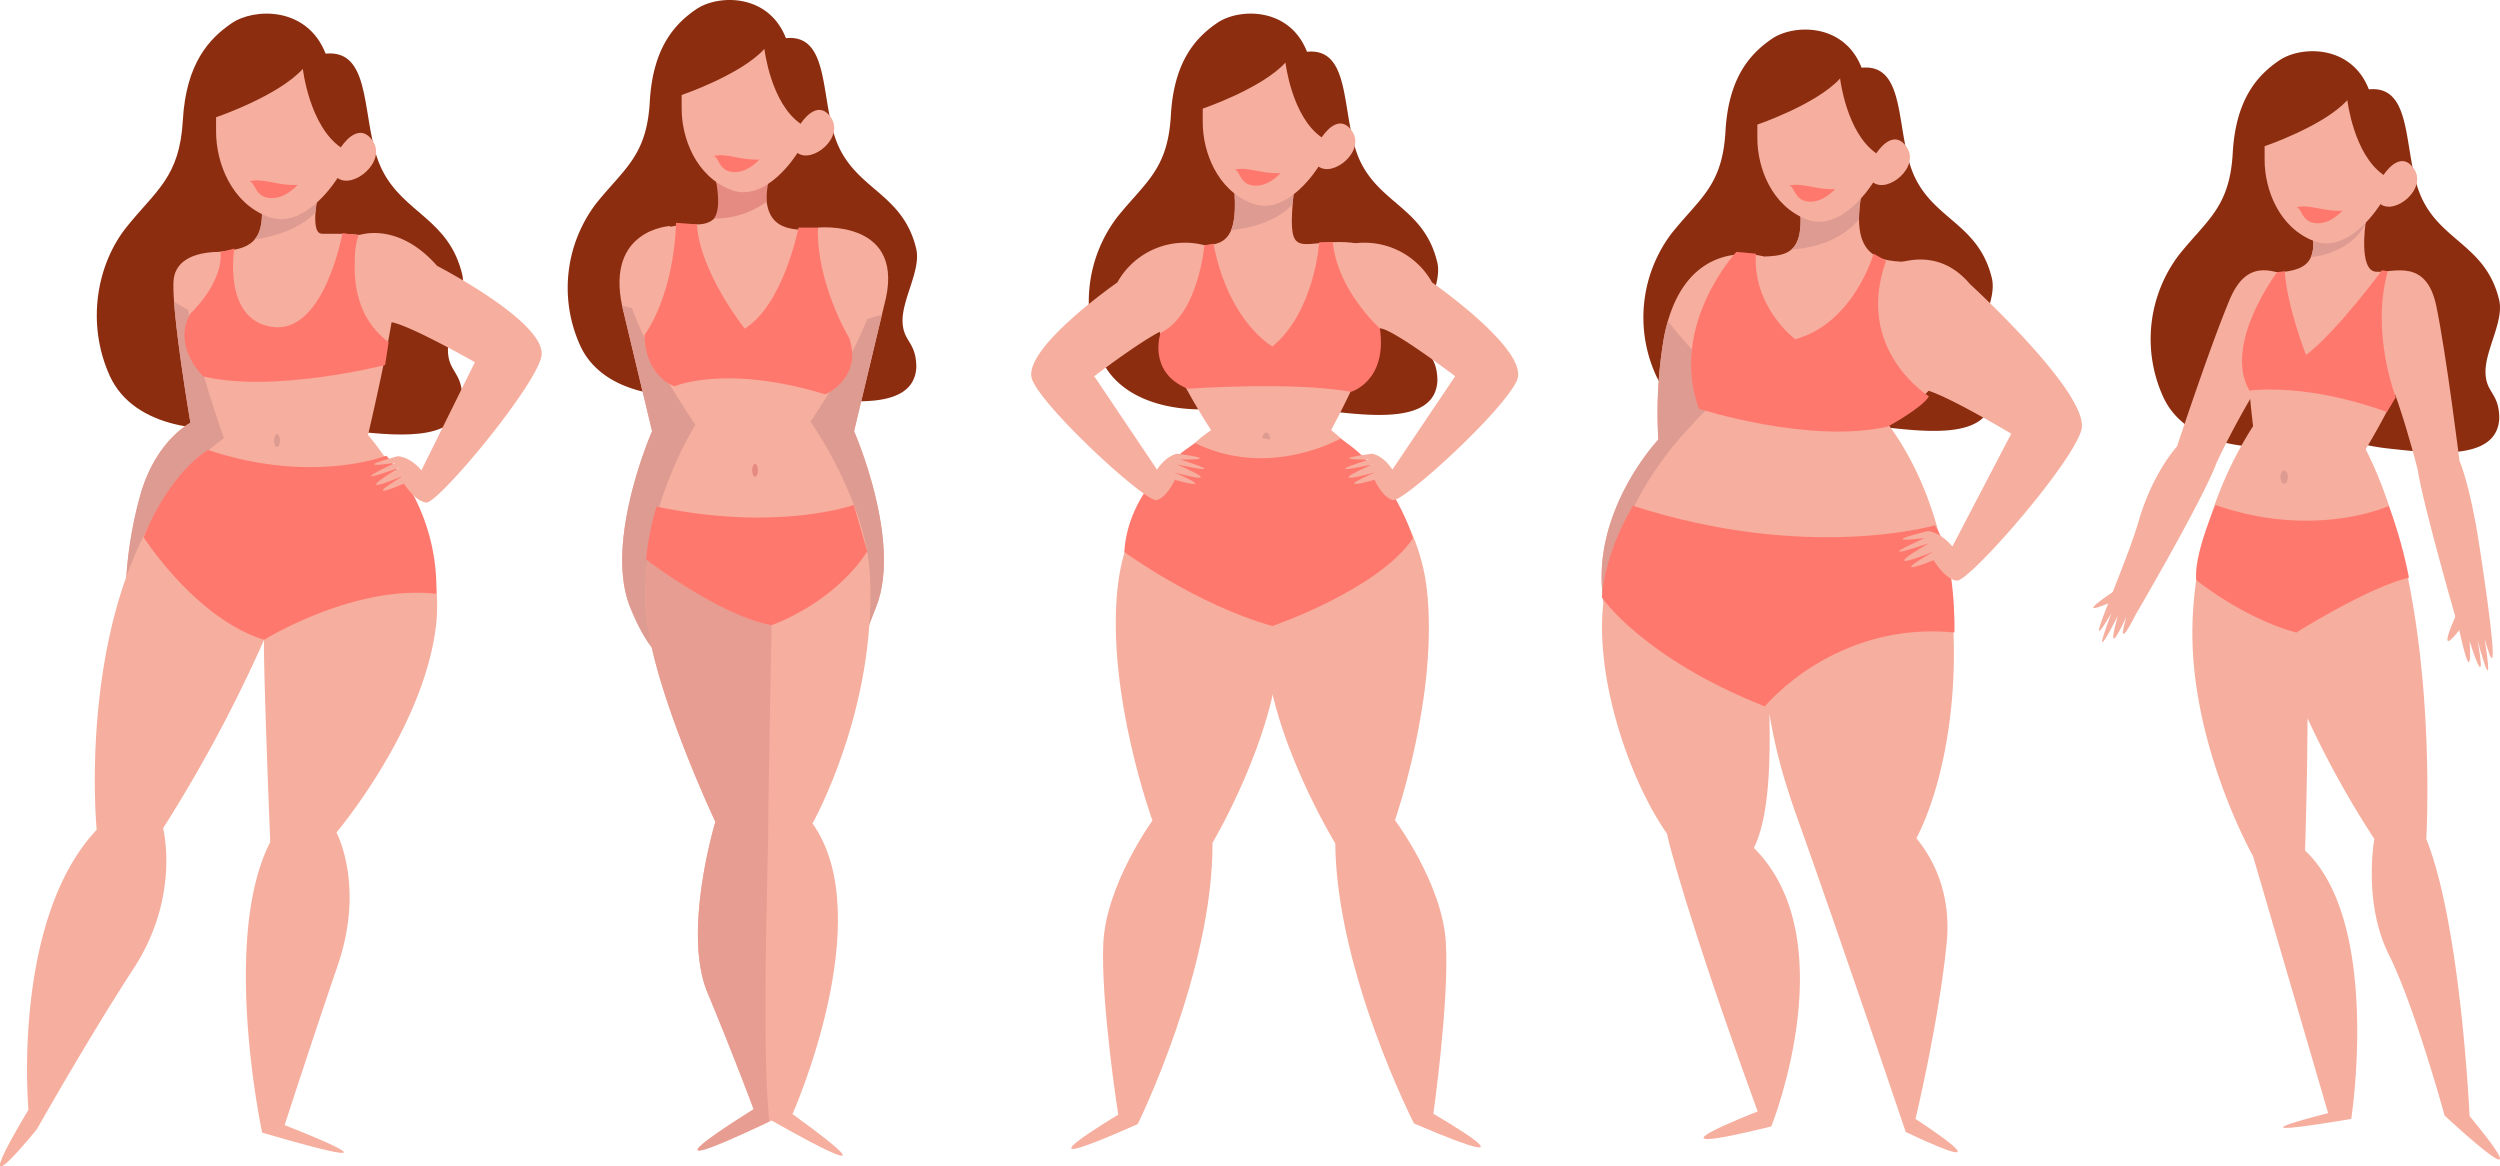 <svg xmlns="http://www.w3.org/2000/svg" xmlns:xlink="http://www.w3.org/1999/xlink" width="492.12" height="229.6" viewBox="0 0 492.12 229.6"><defs><clipPath id="a"><rect width="492.12" height="229.6" fill="none"/></clipPath></defs><g clip-path="url(#a)"><path d="M115.991,17.858c-3.631-9.315-14.052-9-18.472-6s-9,7.894-9.631,19.1-5.21,13.736-11.052,21-8.052,18.946-3.315,29.366S93.177,92.931,101.7,90.8s9.946.319,18.472,1.225,22.261,2.8,22.735-6.2c0-5.447-2.842-5.21-2.842-9.71s3.789-10.42,2.842-14.683c-2.605-11.131-11.6-12.078-15.867-20.84s-1.421-23.682-11.052-22.735" transform="translate(-51.895 -7.301)" fill="#8c2d10"/><path d="M110.725,184.757s-8.939-.6-9.274,5.786,3.331,27.818,3.331,27.818-6.62,3.336-9.734,13.765A79.5,79.5,0,0,0,92,252.754l21.761-31.885Z" transform="translate(-67.295 -135.13)" fill="#f6ae9e"/><path d="M106.379,223.91c-1.646-.819-3.238-1.737-4.818-2.677.62,8.61,3.221,23.818,3.221,23.818s-6.62,3.336-9.734,13.765A79.5,79.5,0,0,0,92,279.445l21.761-31.885-1.8-21.386a42.627,42.627,0,0,1-5.586-2.265" transform="translate(-67.295 -161.821)" fill="#de9b91"/><path d="M72.446,177.257s16.025,18.131,13.287,38.274-19.508,39.963-19.508,39.963,5.651,10.393.265,26.133S56.036,313.1,56.036,313.1s28.941,11.24-4.429,1.467c0,0-8.185-38.162,1.591-57.188,0,0-1.42-35.033-1.208-39.819a284.089,284.089,0,0,1-19.891,37.1s3.485,13.31-5.76,27.543S7.282,313.871,7.282,313.871-7.917,332.7,5.6,310.083c0,0-3.382-37.22,13.431-55.128,0,0-5.381-55.346,25.055-77.065,0,0-11.892-32.886-5.9-35.57s15.014,1.418,13.122-11.928l12.246-5.134s-3.165,12.1-.29,12.358,14.953-1.29,15.124,6.356-5.95,33.285-5.95,33.285" transform="translate(0 -91.62)" fill="#f6ae9e"/><path d="M186.727,138.739c4.292-.534,9.34-2.411,11.97-5.343a54.524,54.524,0,0,1,1.447-8.138L187.9,130.392c.621,4.375.064,6.869-1.17,8.347" transform="translate(-136.582 -91.62)" fill="#de9b91"/><path d="M202.067,319.486c0,.7-.259,1.272-.578,1.272s-.578-.569-.578-1.272.259-1.272.578-1.272.578.569.578,1.272" transform="translate(-146.957 -232.758)" fill="#de9b91"/><path d="M153.035,330.946s-14.535,5.744-35.09-1.129c0,0-7.242,3.987-12.686,17.178,0,0,10.24,16.029,23.721,20.19,0,0,17.607-10.913,33.906-9.046a39.637,39.637,0,0,0-9.852-27.194" transform="translate(-76.992 -241.245)" fill="#ff786e"/><path d="M169.523,171.338s-4,13.637,5.89,21.067l-.7,4.478s-21.87,5.589-35.812,2.235c0,0-6.189-5.918-2.508-12.376,0,0,6.4-5.881,5.946-12.087l2.694-.7s-2.391,14.239,7.677,15.448,13.613-18.474,13.613-18.474Z" transform="translate(-98.912 -125.028)" fill="#ff786e"/><path d="M262.2,186.987s-3.57-9.962-1.308-15.75c0,0,7.586-2.879,15.436,6.031,0,0,22.251,11.457,20.485,18.031s-20.395,28.826-22.632,28.557-4.387-3.727-4.387-3.727-9.314,4.033-.035-1.593c0,0-11.682,5.043-.832-1.575,0,0-12.015,4.413-.818-.938,0,0-9.689,1.492.45-1.285,0,0,2.23-.05,4.684,2.764l10.522-21.274s-14.53-8.282-17.072-7.906a6.084,6.084,0,0,1-4.493-1.334" transform="translate(-190.279 -124.927)" fill="#f6ae9e"/><path d="M158.382,60.022s12.2-4.148,17.08-9.516c0,0,1.3,11.224,7.483,15.454,0,0,3.362-5.434,6.236-1.334s-3.8,9.631-6.886,7.353c0,0-6.344,10.411-13.664,7.646s-10.248-10.736-10.248-16.755Z" transform="translate(-115.849 -36.943)" fill="#f6ae9e"/><path d="M182.761,132.406c2.655-.742,5.767.955,9.508.69,0,0-2.369,2.83-5.446,2.6s-2.836-3.154-4.062-3.285" transform="translate(-133.681 -96.71)" fill="#ff786e"/></g><g clip-path="url(#a)"><path d="M459.108,7.509c-3.462-8.882-13.4-8.581-17.613-5.721S432.914,9.315,432.312,20s-4.968,13.1-10.538,20.022a27.436,27.436,0,0,0-3.161,28c4.516,9.935,18.742,11.064,26.871,9.032s9.484.3,17.613,1.168,21.226,2.67,21.678-5.91c0-5.194-2.71-4.968-2.71-9.258s3.613-9.936,2.71-14c-2.484-10.613-11.065-11.516-15.129-19.871S468.291,6.605,459.108,7.509" transform="translate(-304.401 0.001)" fill="#8c2d10"/><path d="M464.032,165.675s-12.647.631-9.412,15.777l5.883,24.612s-9.412,21.457-4.412,34.394,12.081,2.1,12.081,2.1l3.507-39.962Z" transform="translate(-332.145 -121.183)" fill="#f6ae9e"/><path d="M588.482,166.7s17.839-1.8,13,15.462L595.6,206.778s9.412,21.457,4.412,34.394-7.353,18.3-7.353,18.3l-8.236-56.167Z" transform="translate(-427.477 -121.897)" fill="#f6ae9e"/><path d="M455.967,223.918c.01.046.016.089.026.136l5.883,24.612s-9.412,21.457-4.412,34.394,10.142,11.791,10.142,11.791l5.446-49.657-3.93-18.973a65.311,65.311,0,0,1-13.155-2.3" transform="translate(-333.518 -163.785)" fill="#de9b91"/><path d="M601.078,230.722a49.266,49.266,0,0,1-10.816,2.134c-1.319.106-2.631.162-3.939.184l-1.9,17.132,8.235,56.167s2.353-5.364,7.353-18.3-4.412-34.394-4.412-34.394Z" transform="translate(-427.477 -168.762)" fill="#de9b91"/><path d="M475,104.285s5,10.729-2.941,10.729-16.177,2.524-13.824,12.937,13.53,26.505,13.53,26.505-11.235,17.647-9.706,36.919c1.177,14.831,13.641,41.236,13.641,41.236s-6.564,21.609-1.564,33.6,9.1,22.982,9.1,22.982-27.059,16.724,3.529,2.209c0,0,28.53,16.408,4.118-1.262,0,0,17.17-38.6,3.935-57.213,0,0,12.6-22.3,11.31-48.8-.725-14.859-11.716-30.306-11.716-30.306s18.824-26.821,12.059-34.71-22.942,4.418-20.589-13.884S475,104.285,475,104.285" transform="translate(-334.878 -70.837)" fill="#f6ae9e"/><path d="M552.469,341.308c0,.7-.256,1.259-.572,1.259s-.572-.564-.572-1.259.256-1.259.572-1.259.572.564.572,1.259" transform="translate(-403.267 -248.729)" fill="#e68b82"/><path d="M533.079,111.285a17.038,17.038,0,0,1-10.312,3.292c1.007-1.641.97-4.117.209-8.312-3.294-18.156,11.164-1.271,11.164-1.271a16.649,16.649,0,0,0-1.06,6.29" transform="translate(-382.174 -71.574)" fill="#e68b82"/><path d="M497.232,452.661c0-6.463.672-40.966.672-40.966l-.026-2.659L474.207,394.6A52.469,52.469,0,0,0,473.2,409.17c1.177,14.831,13.641,41.236,13.641,41.236s-6.564,21.609-1.564,33.6,9.1,22.982,9.1,22.982-26.78,16.552,3.083,2.42c-1.552-14.451-.226-51.4-.226-56.747" transform="translate(-346.017 -288.632)" fill="#e89d92"/><path d="M472.485,185.413s-.294,7.573,5.882,10.1c0,0,10-4.418,29.707,1.577,0,0,7.353-3.155,4.706-11.044,0,0-6.471-10.729-6.177-21.773H502.78s-2.941,15.146-10.588,19.879c0,0-8.824-11.044-9.412-20.51l-4.118-.316s0,12.937-6.177,22.088" transform="translate(-345.598 -119.464)" fill="#ff786e"/><path d="M473.586,380.853S488,391.9,498.292,393.79c0,0,12.059-4.1,18.824-14.515l-2.647-9.151s-15,5.364-38.824.316a52.745,52.745,0,0,0-2.059,10.413" transform="translate(-346.405 -270.728)" fill="#ff786e"/><path d="M499.662,44.923s11.633-3.955,16.286-9.074c0,0,1.241,10.7,7.135,14.735,0,0,3.205-5.182,5.946-1.272s-3.619,9.183-6.566,7.011c0,0-6.049,9.927-13.029,7.29s-9.772-10.237-9.772-15.976Z" transform="translate(-365.479 -26.222)" fill="#f6ae9e"/><path d="M522.907,113.939c2.532-.707,5.5.911,9.066.658,0,0-2.258,2.7-5.193,2.475s-2.7-3.007-3.873-3.133" transform="translate(-382.481 -83.209)" fill="#ff786e"/></g><g clip-path="url(#a)"><path d="M841.06,17.492c-3.462-8.882-13.4-8.581-17.613-5.721s-8.581,7.527-9.183,18.215-4.968,13.1-10.538,20.022a27.436,27.436,0,0,0-3.161,28c4.516,9.935,18.742,11.064,26.872,9.032s9.484.3,17.613,1.168,21.226,2.67,21.678-5.91c0-5.194-2.71-4.968-2.71-9.258s3.613-9.936,2.71-14c-2.484-10.613-11.065-11.516-15.129-19.871s-1.355-22.581-10.538-21.678" transform="translate(-583.78 -7.301)" fill="#8c2d10"/><path d="M854.95,164.08l-.461-4.054s-17.091-25.7-10.843-33.133,16.362,2.975,15.47-13.09,12.793-12.5,11.6-.3.595,9.817,7.735,9.52,10.787,1.769,10.412,8.33c-.595,10.412-10.823,28.772-10.823,28.772l-6.431,11.986Z" transform="translate(-616.081 -75.354)" fill="#f6ae9e"/><path d="M902.422,120.676c4.614-.547,9.043-1.921,12.11-5.11.05-.636.111-1.32.183-2.061,1.19-12.2-12.495-15.767-11.6.3.181,3.256-.091,5.424-.69,6.873" transform="translate(-660.078 -75.354)" fill="#de9b91"/><path d="M926.767,318.51c0,.785-.354,1.422-.79,1.422s-.79-.637-.79-1.422.354-1.422.79-1.422.79.637.79,1.422" transform="translate(-676.729 -231.935)" fill="#de9b91"/><path d="M812.769,315.293s-16.262,10.408-18.435,31.2,6.884,45.654,6.884,45.654-9.162,12.624-9.676,24.219,2.942,33.678,2.942,33.678-23.17,13.85,3.833,1.857c0,0,14.844-30.073,14.721-55.367,0,0,12.6-21.188,13.225-39.03s-.738-40.183-.738-40.183Z" transform="translate(-574.361 -230.622)" fill="#f6ae9e"/><path d="M936.521,307.125s19.269,12.471,21.737,33.226-6.237,45.746-6.237,45.746,9.34,12.493,10.018,24.079-2.465,33.716-2.465,33.716,23.363,13.52-3.807,1.911c0,0-15.268-29.86-15.5-55.153,0,0-12.894-21.008-13.777-38.839s.169-40.189.169-40.189Z" transform="translate(-677.422 -224.647)" fill="#f6ae9e"/><path d="M838.1,322.419s-13.09,7.437-13.983,21.42c0,0,14.28,10.412,29.155,14.577,0,0,20.825-7.14,27.667-17.255,0,0-3.57-12.793-14.28-19.635,0,0-13.982,8.032-28.56.892" transform="translate(-602.805 -235.181)" fill="#ff786e"/><path d="M787.112,193.013s5.678-9.505,2.872-14.583a15.238,15.238,0,0,0-17.143,7.331s-19.177,13.345-16.732,19.21,22.426,24.159,24.463,23.634,3.6-3.99,3.6-3.99,9.115,2.584-.164-1.478c0,0,11.431,3.226.576-1.56,0,0,11.661,2.6.641-.969,0,0,9.149.186-.574-1.134,0,0-2.07.229-3.993,3.135L768.3,204.222s12.423-9.455,14.822-9.421a5.679,5.679,0,0,0,3.992-1.789" transform="translate(-552.899 -130.164)" fill="#f6ae9e"/><path d="M986.643,193.013s-5.678-9.505-2.872-14.583a15.238,15.238,0,0,1,17.143,7.331s19.177,13.345,16.732,19.21-22.426,24.159-24.463,23.634-3.6-3.99-3.6-3.99-9.115,2.584.164-1.478c0,0-11.431,3.226-.576-1.56,0,0-11.661,2.6-.641-.969,0,0-9.149.186.574-1.134,0,0,2.07.229,3.993,3.135l12.36-18.388s-12.424-9.455-14.822-9.421a5.679,5.679,0,0,1-3.993-1.789" transform="translate(-719.011 -130.164)" fill="#f6ae9e"/><path d="M858.17,178.107s-1.19,13.685-8.628,17.255c0,0-2.677,7.735,5.355,11.008,0,0,20.527-1.487,32.13.6,0,0,7.2-2.065,5.683-12.486,0,0-8.36-7.446-9.253-16.966H880.78s-.893,13.685-9.223,20.528c0,0-8.627-4.76-11.6-20.23Z" transform="translate(-621.086 -129.841)" fill="#ff786e"/><path d="M881.613,54.906s11.633-3.955,16.286-9.074c0,0,1.241,10.7,7.135,14.735,0,0,3.205-5.182,5.946-1.272s-3.619,9.183-6.566,7.011c0,0-6.049,9.927-13.029,7.29s-9.772-10.237-9.772-15.976Z" transform="translate(-644.857 -33.524)" fill="#f6ae9e"/><path d="M904.859,123.922c2.532-.707,5.5.911,9.066.658,0,0-2.258,2.7-5.193,2.475s-2.7-3.007-3.873-3.133" transform="translate(-661.86 -90.511)" fill="#ff786e"/></g><g clip-path="url(#a)"><path d="M1247.6,29.189c-3.462-8.882-13.4-8.581-17.613-5.721s-8.581,7.527-9.183,18.215-4.968,13.1-10.538,20.022a27.436,27.436,0,0,0-3.161,28c4.516,9.935,18.742,11.064,26.871,9.032s9.484.3,17.613,1.168,21.226,2.67,21.678-5.91c0-5.194-2.71-4.968-2.71-9.258s3.613-9.936,2.71-14c-2.484-10.613-11.065-11.516-15.129-19.871s-1.355-22.581-10.538-21.678" transform="translate(-881.146 -15.857)" fill="#8c2d10"/><path d="M1205.867,186.749s-15.487-4.632-19.558,15.723a88.184,88.184,0,0,0-1.151,20.325s-19.942,21.092-6.519,43.334,27.228-79.383,27.228-79.383" transform="translate(-858.72 -136.266)" fill="#f6ae9e"/><path d="M1185.159,258.7a88.176,88.176,0,0,1,1.151-20.325c.214-1.07.466-2.057.739-2.993,1.95,2.581,4.194,4.968,6.072,7.122,2.605,2.988,5.329,5.857,8.132,8.645-5.173,28.19-13.972,65.2-22.613,50.886-13.422-22.242,6.519-43.334,6.519-43.334" transform="translate(-858.721 -172.172)" fill="#de9b91"/><path d="M1191.89,281.332a65.035,65.035,0,0,0-16.874,32.011c-4.218,20.237,10.738,54.456,21.092,55.927s11.5-15.085,11.121-31.275c0,0,4.986,33.851,19.175,33.483s26.461-53.352,7.286-85.731-41.8-4.415-41.8-4.415" transform="translate(-858.932 -197.577)" fill="#f6ae9e"/><path d="M1332,566.512s9.97,7.727,8.436,23.181-6.135,34.587-6.135,34.587,19.941,12.878-1.918,2.576c0,0-12.272-36.426-21.859-63.286S1332,566.512,1332,566.512" transform="translate(-957.24 -404.017)" fill="#f6ae9e"/><path d="M1221.689,594.772s3.451,14.718,17.641,53.72c0,0-25.694,9.934,2.684,2.944,0,0,15.339-38.266-4.6-55.928s-15.723-.736-15.723-.736" transform="translate(-893.334 -429.701)" fill="#f6ae9e"/><path d="M1174.152,388.793s7.929,11.881,32.089,21.468c0,0,13.685-16.843,37.323-14.565,0,0,.384-14.573-3.835-21.092,0,0-24.927,7.286-59.441-3.835,0,0-5.369,8.437-6.136,18.024" transform="translate(-858.835 -271.2)" fill="#ff786e"/><path d="M1243.621,166.017s-6.784-25.694,1.785-29.529,17.495,2.684,16.781-9.971,13.568-15.723,11.782-2.3,6.784,11.5,12.5,11.888,10.107,13.629,10.107,13.629-11.892,18.968-23.317,20.885-29.634-4.6-29.634-4.6" transform="translate(-907.785 -84.472)" fill="#f6ae9e"/><path d="M1326.42,127.665c-3.233,3.761-8.1,5.571-13.315,5.926,1.3-1.128,1.989-3.2,1.77-7.074-.714-12.655,13.568-15.723,11.782-2.3a24.857,24.857,0,0,0-.238,3.449" transform="translate(-960.473 -84.472)" fill="#de9b91"/><path d="M1376.683,214.272s-6.977-15.049-4.457-21.105c0,0,10.77-7.7,18.849,1.883,0,0,23.959,21.893,21.945,28.791s-22.187,29.951-24.542,29.616-4.544-4.034-4.544-4.034-9.922,4.042,0-1.682c0,0-12.444,5.052-.842-1.681,0,0-12.781,4.38-.841-1.009,0,0-10.26,1.351.5-1.346,0,0,2.355,0,4.879,3.025l11.594-22.208s-15.143-9.075-17.834-8.737a6.422,6.422,0,0,1-4.71-1.511" transform="translate(-1003.315 -139.152)" fill="#f6ae9e"/><path d="M1286.379,213.051s-14.738-9.123-8.422-26.668l-2.456-1.4s-3.86,13.685-15.44,16.843c0,0-8.421-6.316-7.72-16.843l-3.86-.351s-13.334,14.387-7.369,30.879c0,0,21.756,7.018,37.2,3.509,0,0,7.018-3.86,8.071-5.965" transform="translate(-906.69 -135.046)" fill="#ff786e"/><path d="M1288.156,66.6s11.633-3.955,16.286-9.074c0,0,1.241,10.7,7.135,14.735,0,0,3.205-5.182,5.946-1.272s-3.619,9.183-6.566,7.011c0,0-6.049,9.927-13.029,7.29s-9.772-10.237-9.772-15.976Z" transform="translate(-942.224 -42.079)" fill="#f6ae9e"/><path d="M1311.4,135.618c2.532-.707,5.5.911,9.066.658,0,0-2.259,2.7-5.193,2.475s-2.7-3.007-3.873-3.133" transform="translate(-959.227 -99.066)" fill="#ff786e"/></g><g clip-path="url(#a)"><path d="M1619.423,45.052c-3.462-8.882-13.4-8.581-17.613-5.721s-8.581,7.527-9.183,18.215-4.968,13.1-10.538,20.022a27.436,27.436,0,0,0-3.162,28c4.516,9.935,18.743,11.064,26.872,9.032s9.484.3,17.613,1.168,21.226,2.67,21.677-5.91c0-5.194-2.709-4.968-2.709-9.258s3.613-9.936,2.709-14c-2.484-10.613-11.065-11.516-15.129-19.871s-1.355-22.581-10.538-21.678" transform="translate(-1153.115 -27.46)" fill="#8c2d10"/><path d="M1618.974,235.164a76.215,76.215,0,0,0-11.933,39.208c-.568,23.3,11.933,45.459,11.933,45.459l14.774,50.573s-22.729,5.682,4.546,1.137c0,0,6.007-38.621-9.092-52.846,0,0,1.136-31.253,0-56.255s-7.955,8.523-7.955,8.523a187.078,187.078,0,0,0,21.593,45.459s-2.273,12.5,2.841,22.729,10.99,31.711,10.99,31.711,20.831,19.43,4.92.11c0,0-1.7-37.5-8.523-54.55,0,0,2.841-47.732-11.933-76.711,0,0,15.342-25,9.66-29.548s-25-4.546-28.98.568-4.546,10.228-2.841,24.434" transform="translate(-1175.459 -151.279)" fill="#f6ae9e"/><path d="M1671.621,346.143c0,.723.326,1.309.728,1.309s.727-.586.727-1.309-.325-1.309-.727-1.309-.728.586-.728,1.309" transform="translate(-1222.71 -252.229)" fill="#de9b91"/><path d="M1609.774,384.975s9.187,7.482,19.7,10.323c0,0,13.922-8.808,22.161-10.8a88,88,0,0,0-3.978-14.111s-14.49,6.629-34.094-.189c0,0-4.356,9.849-3.788,14.774" transform="translate(-1177.434 -270.784)" fill="#ff786e"/><path d="M1667.752,157.653s-1.421,9.376,1.989,9.66,9.944-2.841,11.933,6.819,4.546,30.4,4.546,30.4,2.017,4.433,3.854,16.309c2.313,14.958,4.164,29.762,1.08,18.659,0,0,2.305,13.946-1.388.309,0,0,2.232,11.887-1.557.238,0,0,.758,10.512-1.989-1.989,0,0-7.1-24.434-8.239-31.821,0,0-6.44-26.139-12.122-28.412s-20.835,5.4-20.835,5.4-3.978-12.785.568-14.774,12.88.758,11.744-8.05,10.417-2.746,10.417-2.746" transform="translate(-1202.077 -113.828)" fill="#f6ae9e"/><path d="M1795.745,447.31s-4.465,9.616.732,2.936-.732-2.936-.732-2.936" transform="translate(-1312.195 -326.421)" fill="#f6ae9e"/><path d="M1703.973,159.018c-1.57,2.482-4.947,4.337-7.768,5.023a18.5,18.5,0,0,1-2.3.4,7.53,7.53,0,0,0,.362-4.043c-1.136-8.808,10.417-2.747,10.417-2.747s-.011.076-.029.207c-.219.388-.443.775-.685,1.158" transform="translate(-1239.011 -113.829)" fill="#de9b91"/><path d="M1546.354,247.526c2.772-9.588,7.557-14.721,7.557-14.721s6.547-19.846,10.378-28.934c3.039-7.209,7.317-5.97,10.654-4.957-1.015,3.567-1.287,7.374-1.84,11.013-.41,2.692-.874,5.38-1.41,8.053a159.7,159.7,0,0,0-10.031,18.1c-2.553,7.024-15.838,29.737-15.838,29.737-4.318,8.481-1.85.463-1.85.463-4.626,9.869-1.7-.154-1.7-.154-6.168,12.028-1.245-.54-1.245-.54-6.948,11.655,2.551-8.473,5.323-18.061" transform="translate(-1125.367 -144.927)" fill="#f6ae9e"/><path d="M1538.945,431.786s-10.039,6.44-.189,2.084c7.286-3.223.189-2.084.189-2.084" transform="translate(-1122.359 -315.688)" fill="#f6ae9e"/><path d="M1650.314,198.483s-10.753,14.222-5.449,23.313c0,0,10.959-1.653,27.059,4.219l1.746-2.91s-4.983-12.69-1.574-24.812l-1.137-.19s-9.092,12.312-14.964,16.668c0,0-3.788-9.66-4.167-16.479Z" transform="translate(-1202.064 -144.903)" fill="#ff786e"/><path d="M1659.977,82.465s11.633-3.955,16.286-9.074c0,0,1.241,10.7,7.135,14.735,0,0,3.205-5.182,5.946-1.272s-3.619,9.183-6.566,7.011c0,0-6.049,9.927-13.029,7.29s-9.772-10.237-9.772-15.976Z" transform="translate(-1214.193 -53.682)" fill="#f6ae9e"/><path d="M1683.222,151.481c2.532-.707,5.5.911,9.066.658,0,0-2.258,2.7-5.193,2.475s-2.7-3.007-3.873-3.133" transform="translate(-1231.195 -110.669)" fill="#ff786e"/></g></svg>